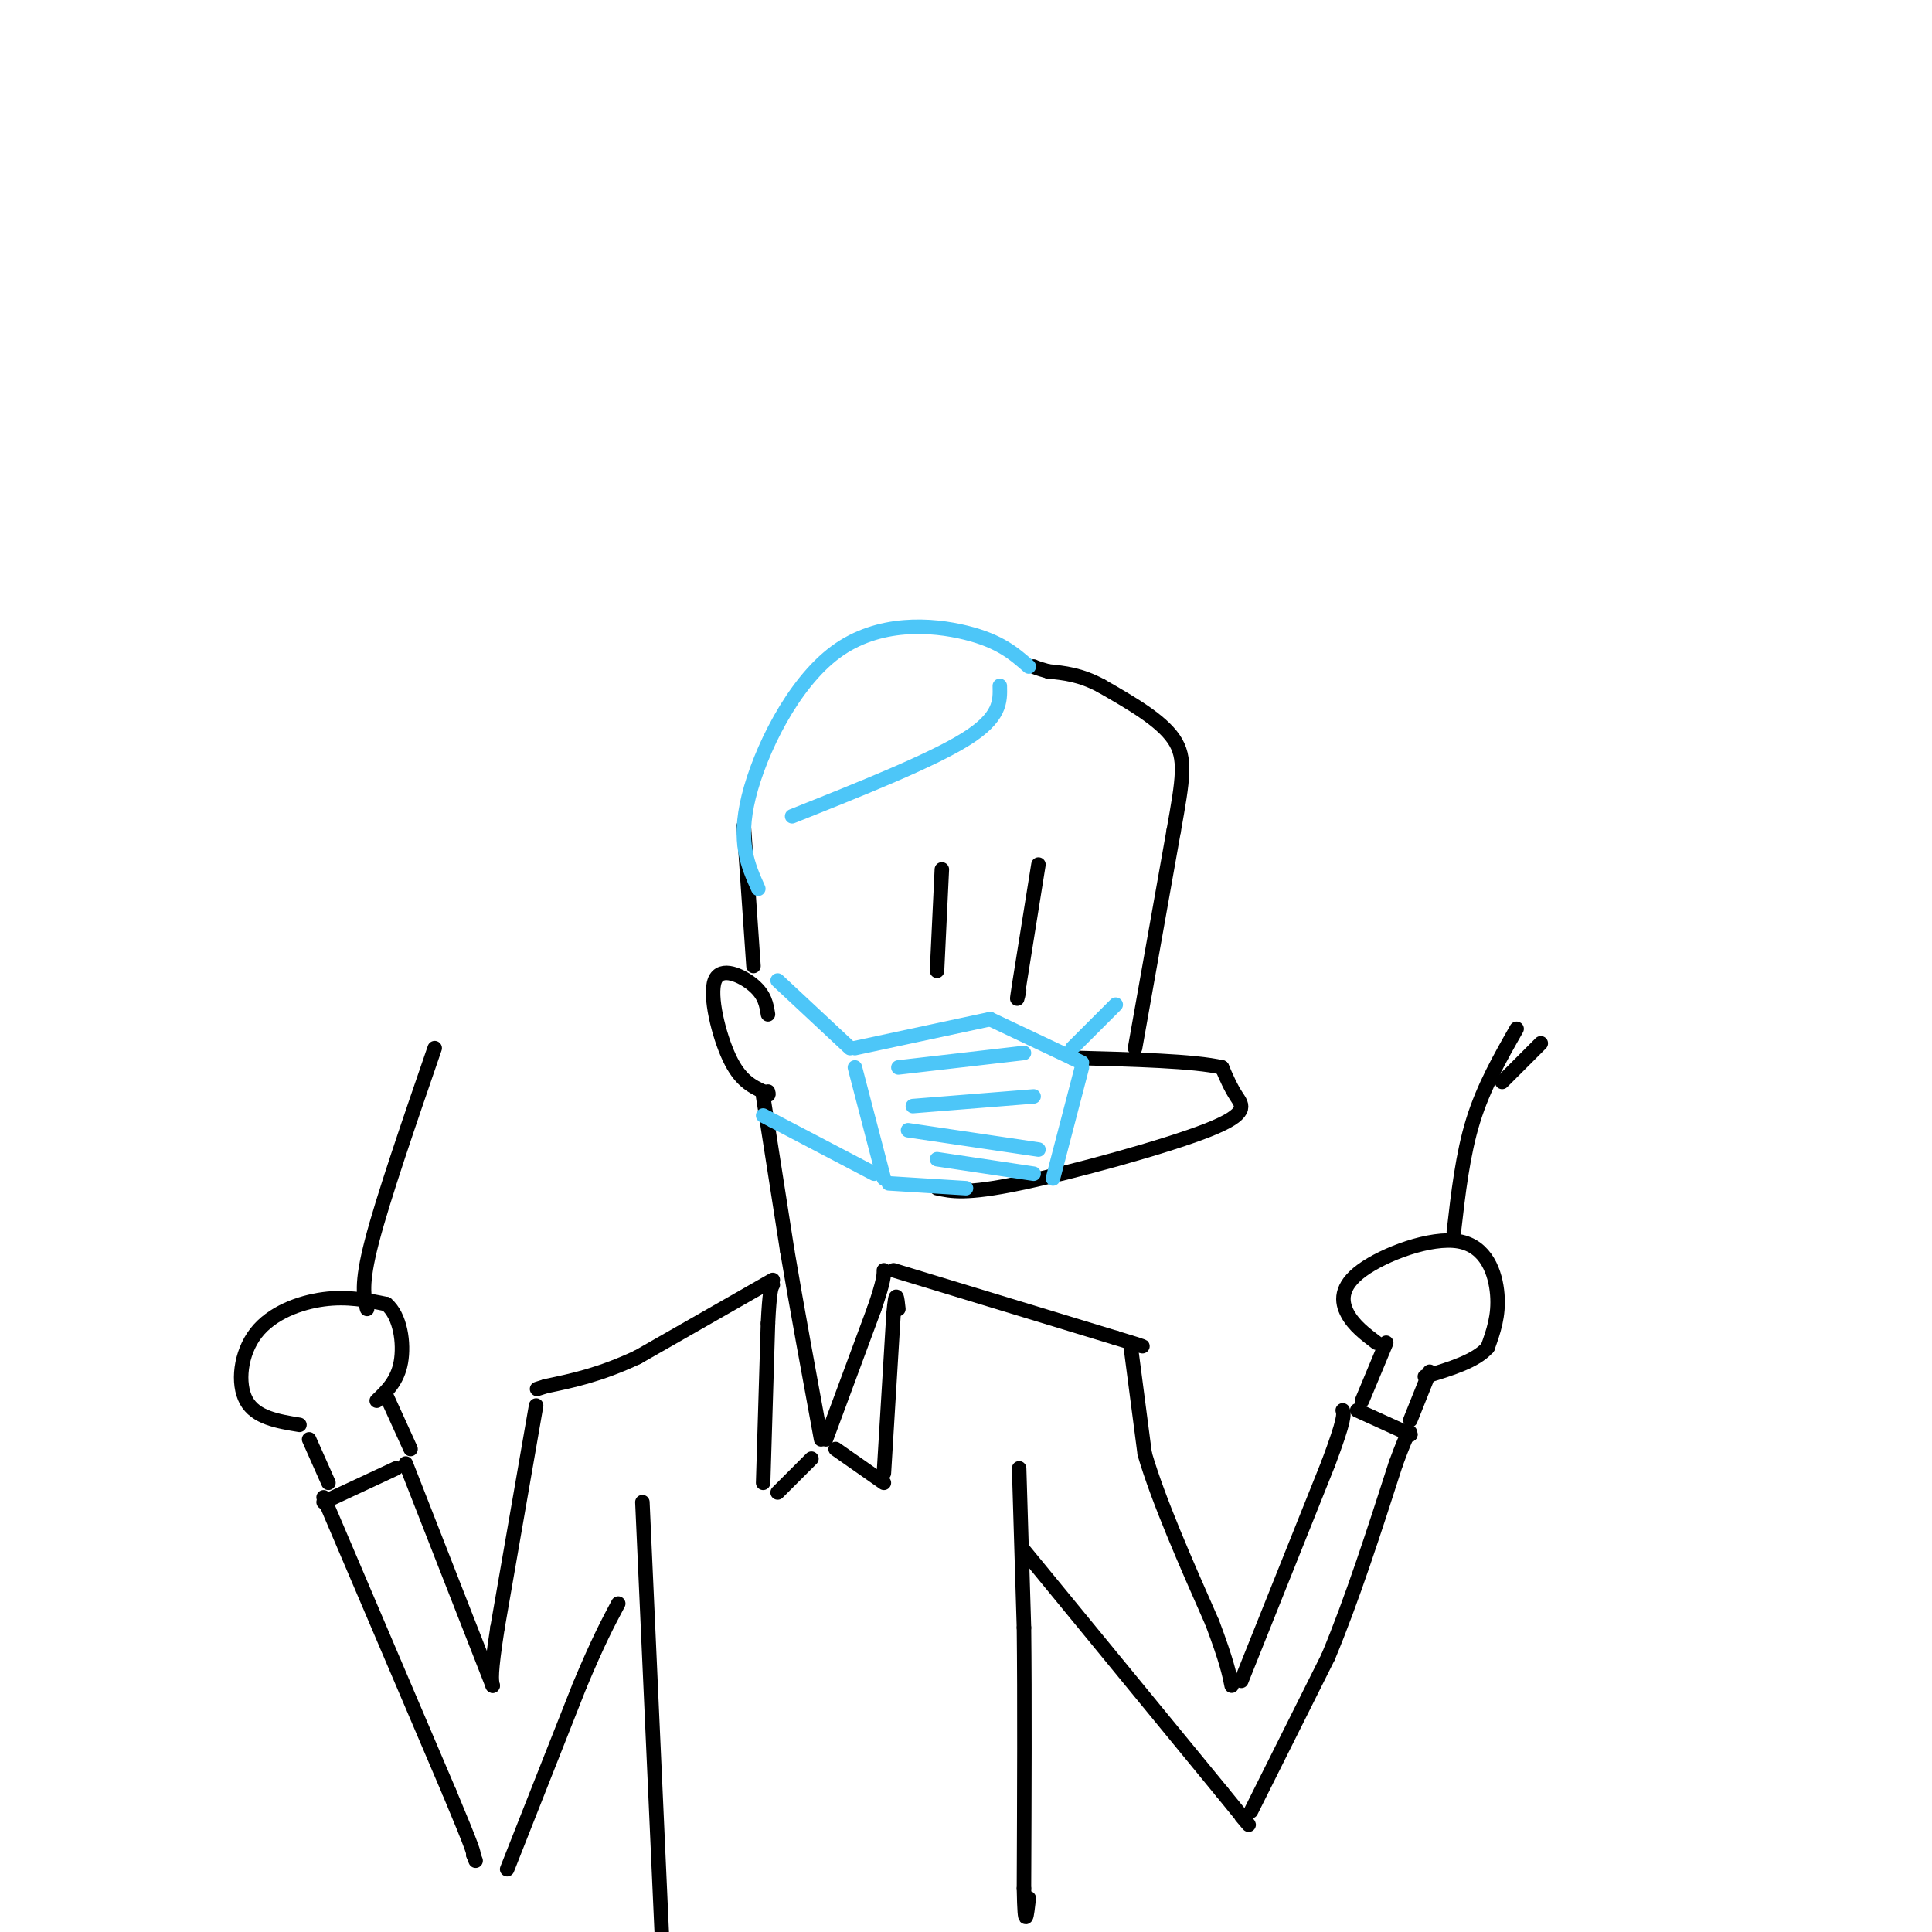<svg viewBox='0 0 400 400' version='1.1' xmlns='http://www.w3.org/2000/svg' xmlns:xlink='http://www.w3.org/1999/xlink'><g fill='none' stroke='rgb(0,0,0)' stroke-width='3' stroke-linecap='round' stroke-linejoin='round'><path d='M194,246c2.970,0.649 5.940,1.298 17,-1c11.060,-2.298 30.208,-7.542 39,-11c8.792,-3.458 7.226,-5.131 6,-7c-1.226,-1.869 -2.113,-3.935 -3,-6'/><path d='M253,221c-5.667,-1.333 -18.333,-1.667 -31,-2'/><path d='M235,217c0.000,0.000 8.000,-45.000 8,-45'/><path d='M243,172c1.911,-10.733 2.689,-15.067 0,-19c-2.689,-3.933 -8.844,-7.467 -15,-11'/><path d='M228,142c-4.333,-2.333 -7.667,-2.667 -11,-3'/><path d='M217,139c-2.333,-0.667 -2.667,-0.833 -3,-1'/><path d='M154,171c0.000,0.000 2.000,29.000 2,29'/><path d='M159,210c-0.315,-1.988 -0.631,-3.976 -3,-6c-2.369,-2.024 -6.792,-4.083 -8,-1c-1.208,3.083 0.798,11.310 3,16c2.202,4.690 4.601,5.845 7,7'/><path d='M158,226c1.333,1.167 1.167,0.583 1,0'/><path d='M158,227c0.000,0.000 5.000,32.000 5,32'/><path d='M163,259c2.000,11.833 4.500,25.417 7,39'/><path d='M171,298c0.000,0.000 10.000,-27.000 10,-27'/><path d='M181,271c2.000,-5.833 2.000,-6.917 2,-8'/><path d='M185,263c0.000,0.000 46.000,14.000 46,14'/><path d='M231,277c8.167,2.500 5.583,1.750 3,1'/><path d='M234,278c0.000,0.000 3.000,23.000 3,23'/><path d='M237,301c2.833,9.667 8.417,22.333 14,35'/><path d='M251,336c3.000,8.000 3.500,10.500 4,13'/><path d='M257,348c0.000,0.000 18.000,-45.000 18,-45'/><path d='M275,303c3.500,-9.333 3.250,-10.167 3,-11'/><path d='M211,304c0.000,0.000 1.000,33.000 1,33'/><path d='M212,337c0.167,14.500 0.083,34.250 0,54'/><path d='M212,391c0.167,9.333 0.583,5.667 1,2'/><path d='M173,300c0.000,0.000 10.000,7.000 10,7'/><path d='M183,305c0.000,0.000 2.000,-33.000 2,-33'/><path d='M185,272c0.500,-5.667 0.750,-3.333 1,-1'/><path d='M168,302c0.000,0.000 -7.000,7.000 -7,7'/><path d='M158,307c0.000,0.000 1.000,-33.000 1,-33'/><path d='M159,274c0.333,-6.833 0.667,-7.417 1,-8'/><path d='M160,265c0.000,0.000 -28.000,16.000 -28,16'/><path d='M132,281c-7.833,3.667 -13.417,4.833 -19,6'/><path d='M113,287c-3.167,1.000 -1.583,0.500 0,0'/><path d='M195,180c0.000,0.000 -1.000,21.000 -1,21'/><path d='M215,179c0.000,0.000 -4.000,25.000 -4,25'/><path d='M211,204c-0.667,4.333 -0.333,2.667 0,1'/><path d='M111,291c0.000,0.000 -8.000,46.000 -8,46'/><path d='M103,337c-1.500,9.667 -1.250,10.833 -1,12'/><path d='M102,349c0.000,0.000 -18.000,-46.000 -18,-46'/><path d='M67,310c0.000,0.000 26.000,61.000 26,61'/><path d='M93,371c5.167,12.333 5.083,12.667 5,13'/><path d='M98,384c0.833,2.167 0.417,1.083 0,0'/><path d='M212,321c0.000,0.000 41.000,50.000 41,50'/><path d='M253,371c7.500,9.167 5.750,7.083 4,5'/><path d='M259,375c0.000,0.000 16.000,-32.000 16,-32'/><path d='M275,343c5.000,-12.000 9.500,-26.000 14,-40'/><path d='M289,303c2.833,-7.667 2.917,-6.833 3,-6'/><path d='M292,297c0.000,0.000 -11.000,-5.000 -11,-5'/><path d='M133,311c0.000,0.000 4.000,89.000 4,89'/><path d='M105,387c0.000,0.000 15.000,-38.000 15,-38'/><path d='M120,349c3.833,-9.167 5.917,-13.083 8,-17'/><path d='M82,304c0.000,0.000 -15.000,7.000 -15,7'/><path d='M85,300c0.000,0.000 -5.000,-11.000 -5,-11'/><path d='M68,307c0.000,0.000 -4.000,-9.000 -4,-9'/><path d='M62,295c-4.536,-0.744 -9.071,-1.488 -11,-5c-1.929,-3.512 -1.250,-9.792 2,-14c3.250,-4.208 9.071,-6.345 14,-7c4.929,-0.655 8.964,0.173 13,1'/><path d='M80,270c2.911,2.467 3.689,8.133 3,12c-0.689,3.867 -2.844,5.933 -5,8'/><path d='M282,290c0.000,0.000 5.000,-12.000 5,-12'/><path d='M292,294c0.000,0.000 4.000,-10.000 4,-10'/><path d='M285,278c-2.337,-1.769 -4.673,-3.537 -6,-6c-1.327,-2.463 -1.644,-5.619 3,-9c4.644,-3.381 14.250,-6.987 20,-6c5.750,0.987 7.643,6.568 8,11c0.357,4.432 -0.821,7.716 -2,11'/><path d='M308,279c-2.500,2.833 -7.750,4.417 -13,6'/></g>
<g fill='none' stroke='rgb(77,198,248)' stroke-width='3' stroke-linecap='round' stroke-linejoin='round'><path d='M177,217c0.000,0.000 28.000,-6.000 28,-6'/><path d='M205,211c0.000,0.000 19.000,9.000 19,9'/><path d='M177,221c0.000,0.000 6.000,23.000 6,23'/><path d='M184,245c0.000,0.000 16.000,1.000 16,1'/><path d='M224,221c0.000,0.000 -6.000,23.000 -6,23'/><path d='M186,221c0.000,0.000 26.000,-3.000 26,-3'/><path d='M189,229c0.000,0.000 25.000,-2.000 25,-2'/><path d='M188,234c0.000,0.000 27.000,4.000 27,4'/><path d='M194,240c0.000,0.000 20.000,3.000 20,3'/><path d='M176,217c0.000,0.000 -15.000,-14.000 -15,-14'/><path d='M181,243c0.000,0.000 -21.000,-11.000 -21,-11'/><path d='M160,232c-3.500,-1.833 -1.750,-0.917 0,0'/><path d='M222,217c0.000,0.000 9.000,-9.000 9,-9'/><path d='M164,169c14.417,-5.750 28.833,-11.500 36,-16c7.167,-4.500 7.083,-7.750 7,-11'/><path d='M213,138c-2.988,-2.631 -5.976,-5.262 -13,-7c-7.024,-1.738 -18.083,-2.583 -27,4c-8.917,6.583 -15.690,20.595 -18,30c-2.310,9.405 -0.155,14.202 2,19'/></g>
<g fill='none' stroke='rgb(0,0,0)' stroke-width='3' stroke-linecap='round' stroke-linejoin='round'><path d='M301,255c0.917,-8.000 1.833,-16.000 4,-23c2.167,-7.000 5.583,-13.000 9,-19'/><path d='M311,224c0.000,0.000 8.000,-8.000 8,-8'/><path d='M76,271c-0.667,-2.500 -1.333,-5.000 1,-14c2.333,-9.000 7.667,-24.500 13,-40'/></g>
</svg>